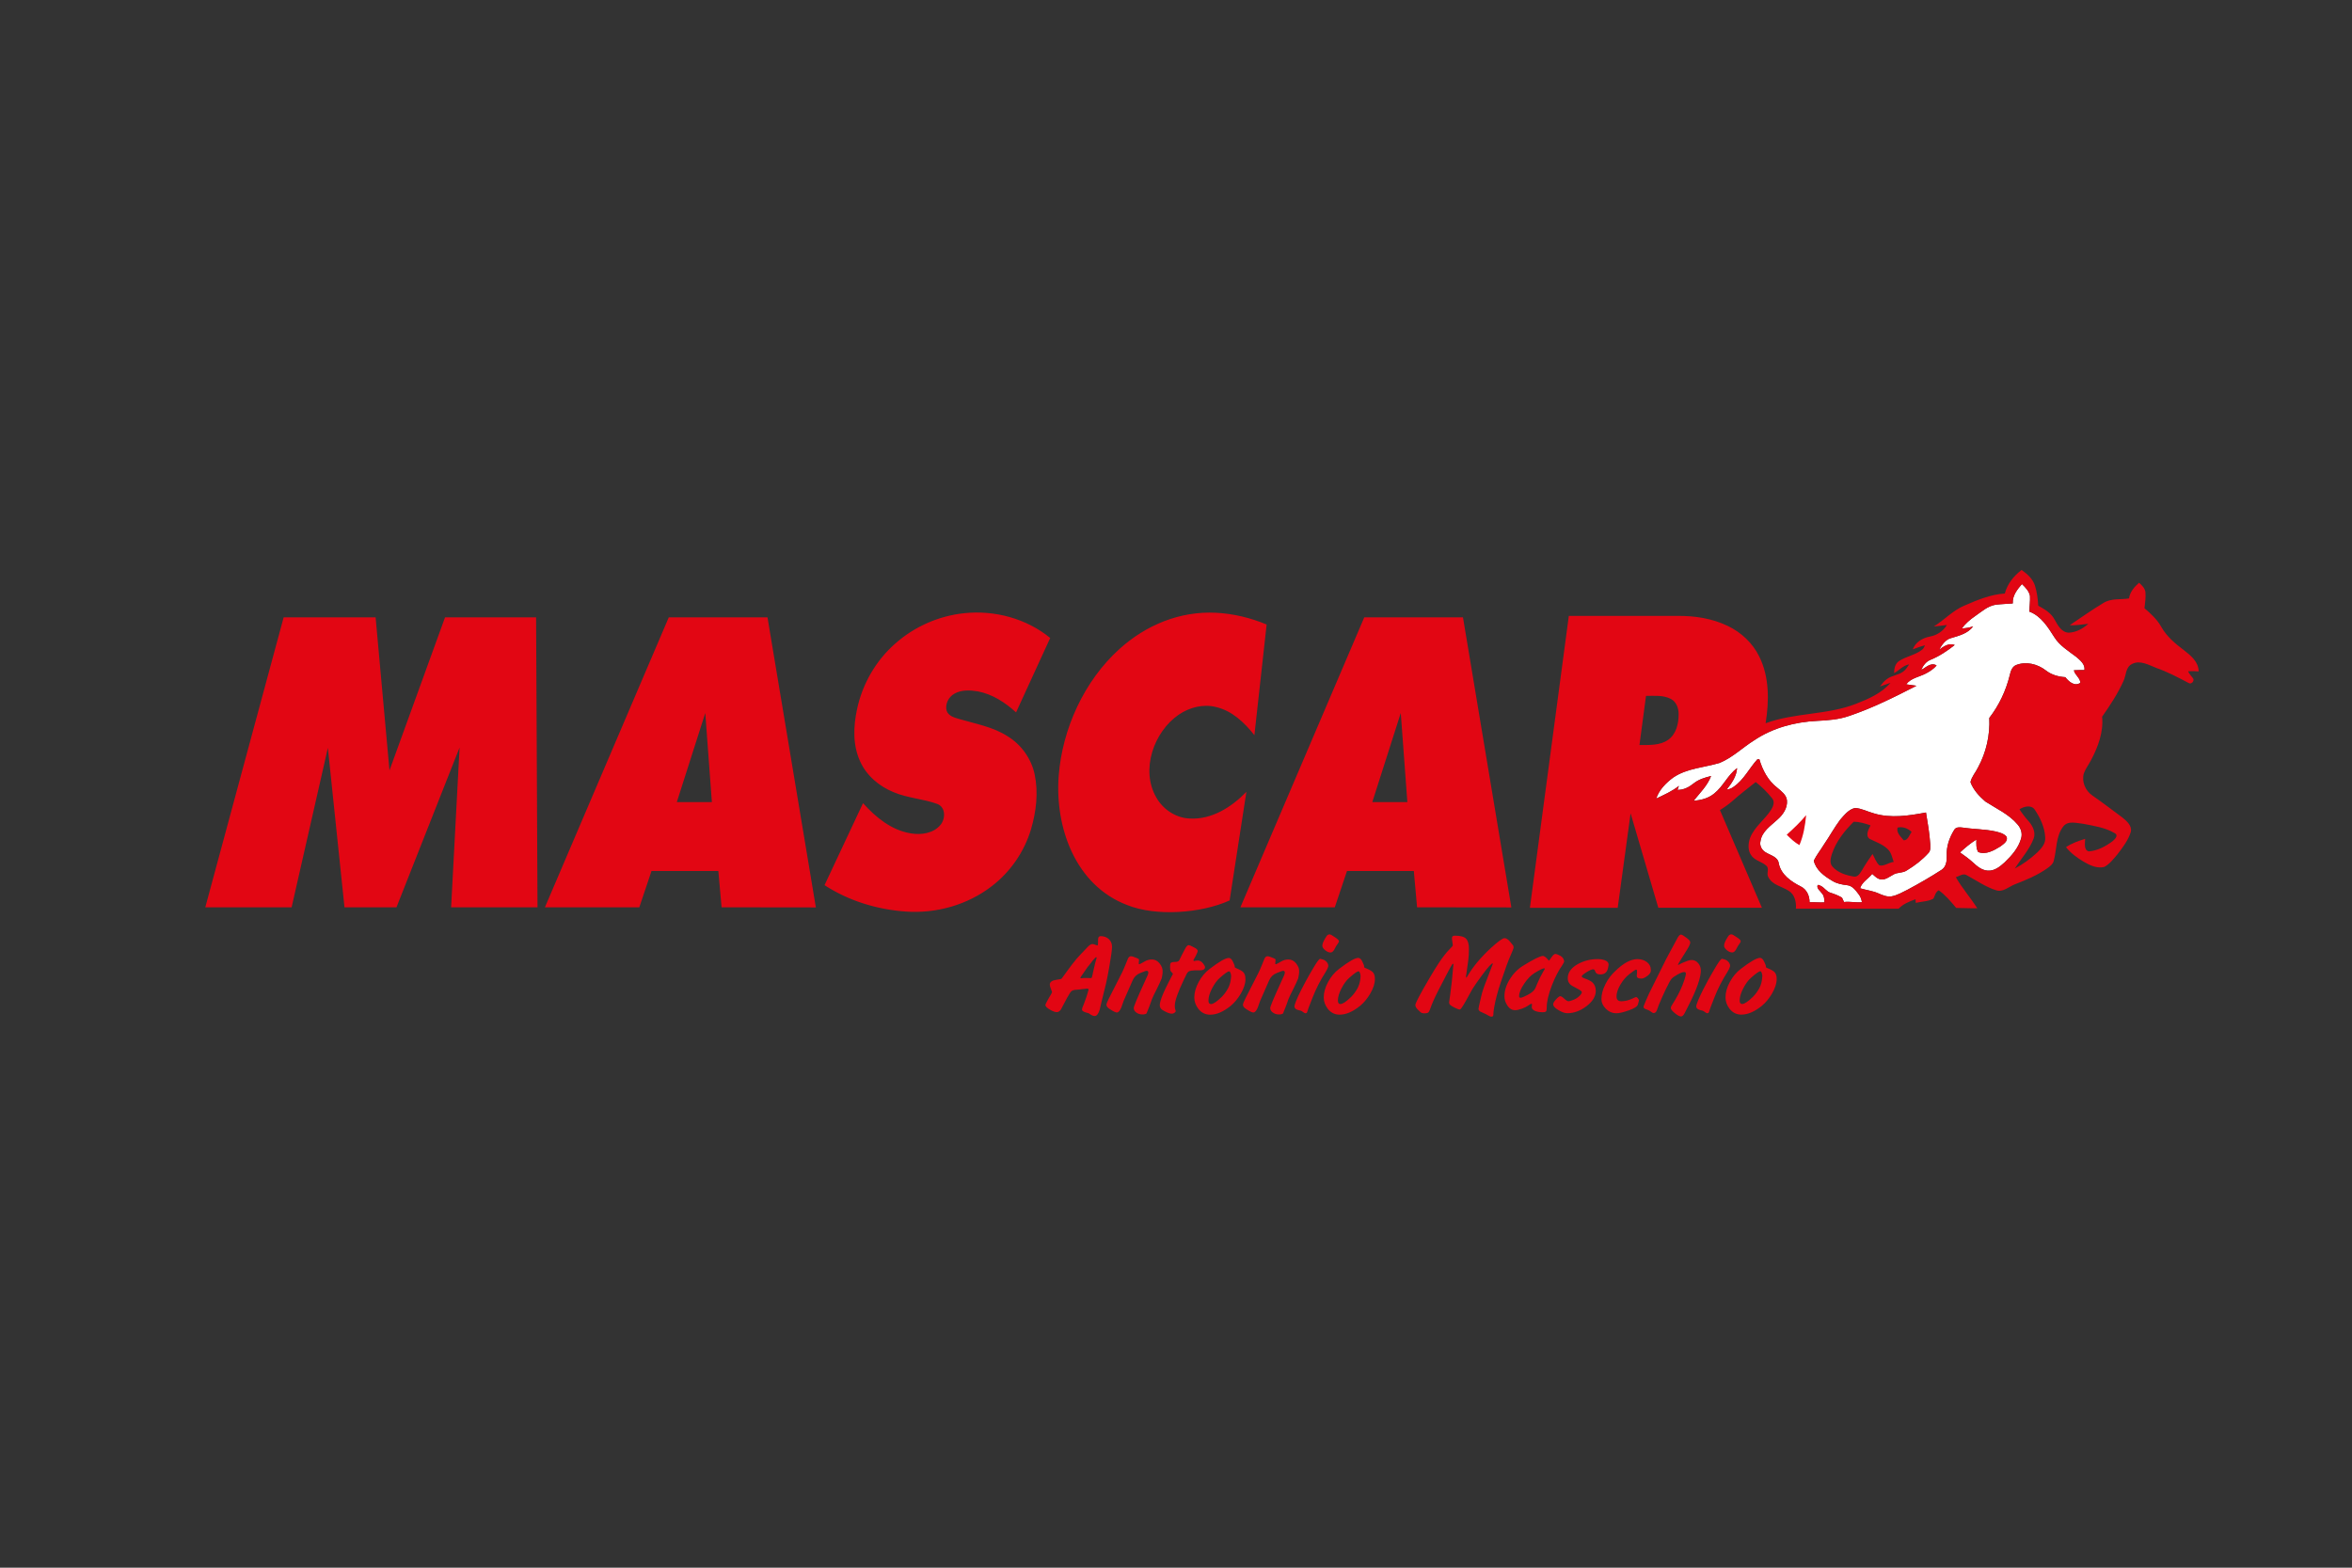 <?xml version="1.0" encoding="UTF-8"?>
<svg id="Capa_1" data-name="Capa 1" xmlns="http://www.w3.org/2000/svg" viewBox="0 0 600 400">
  <rect x="0" y="0" width="600" height="400" fill="#333333" stroke="none"/>
  <defs>
    <style>
      .cls-1 {
        fill: #e20613;
      }

      .cls-1, .cls-2 {
        fill-rule: evenodd;
        stroke-width: 0px;
      }

      .cls-2 {
        fill: #fff;
      }
    </style>
  </defs>
  <path class="cls-2" d="m513.41,153.97c-1.45.12-2.9.15-4.34.33-2.05.33-3.6,1.8-5.25,2.92-1.27.86-2.43,1.89-3.36,3.11.98-.02,1.95-.19,2.89-.51-1.36,1.84-3.63,2.39-5.7,3.01-1.43.41-2.28,1.73-2.98,2.94,1.16-.84,2.46-1.78,3.98-1.2-1.89,1.5-3.92,2.86-6.17,3.77-1.15.46-1.92,1.49-2.38,2.6,1.22-.63,2.47-2.04,3.93-1.15-.75.88-1.72,1.52-2.73,2.04-1.69.9-3.81,1.15-5.03,2.77.87.13,1.74.25,2.61.37-5.56,2.86-11.19,5.68-17.12,7.68-2.65.94-5.46,1.14-8.23,1.28-5.64.27-11.3,1.78-16.03,4.95-2.99,1.87-5.56,4.44-8.86,5.79-3.93,1.17-8.29,1.34-11.78,3.7-1.87,1.38-3.62,3.13-4.36,5.39,1.98-.97,4.05-1.84,5.79-3.25-.09.25-.28.77-.37,1.02,1.55.06,2.97-.7,4.14-1.65,1.27-1.02,2.87-1.5,4.44-1.88-.93,2.44-2.83,4.29-4.44,6.29,1.86-.1,3.77-.61,5.23-1.82,2.31-1.83,3.46-4.73,5.84-6.48-.15,2.12-1.4,3.89-2.67,5.49.65-.1,1.28-.32,1.8-.73,2.61-1.78,3.97-4.74,6.06-7.02.12,0,.37,0,.49-.01.81,2.78,2.23,5.5,4.58,7.28,1.01.88,2.31,1.77,2.46,3.22.19,1.98-1.05,3.72-2.48,4.95-1.68,1.56-3.91,2.99-4.27,5.44-.31,1.18.4,2.41,1.46,2.94,1.2.73,3.01,1.1,3.21,2.77.58,2.85,3.16,4.63,5.59,5.85,1.53.74,2.28,2.4,2.26,4.04,1.26-.05,2.52.1,3.79.03,0-.85-.08-1.75-.71-2.38-.38-.59-1.18-1.04-1.08-1.83.13-.48.56-.11.86,0,.94.44,1.47,1.49,2.51,1.76,1,.32,1.99.7,2.9,1.24.16.37.34.75.52,1.12,1.53-.19,3.05.2,4.57.05-.12-.75-.38-1.47-.86-2.06-.75-.99-1.61-2.18-2.95-2.29-1.31-.15-2.63-.4-3.76-1.11-2.01-1.18-4.16-2.73-4.71-5.14.72-1.48,1.77-2.76,2.62-4.17,1.42-2.06,2.61-4.28,4.11-6.28,1.06-1.19,2.15-2.64,3.8-2.99,1.68.09,3.19.95,4.79,1.37,4.33,1.32,8.94.6,13.3-.22.43,2.65.91,5.31,1.08,8,0,.78.16,1.7-.44,2.32-1.58,1.76-3.49,3.22-5.51,4.44-1.08.76-2.52.42-3.6,1.17-.92.49-1.83,1.24-2.93,1.15-.97-.07-1.64-.82-2.32-1.42-1,1.25-2.6,2.08-3.09,3.67,1.56.48,3.21.64,4.71,1.32,1.06.46,2.2.95,3.39.73,1.43-.28,2.71-1.04,4.01-1.68,2.96-1.58,5.87-3.26,8.68-5.08,1.19-.78,1.36-2.32,1.32-3.62-.13-2.32.68-4.6,1.89-6.55.44-.8,1.42-.7,2.18-.6,2.77.43,5.59.38,8.34.98.99.25,2.11.49,2.81,1.3.54,1.14-.77,1.93-1.53,2.52-1.66,1.02-3.69,2.21-5.68,1.43-.55-.98-.47-2.1-.45-3.18-1.51.93-2.88,2.09-4.18,3.29,1.13.8,2.27,1.61,3.3,2.55,1.05.98,2.25,1.99,3.76,2.09,1.73.14,3.16-1.04,4.36-2.14,1.78-1.7,3.5-3.67,4.17-6.09.37-1.27-.06-2.6-.92-3.56-2.2-2.61-5.39-4.02-8.2-5.84-1.58-1.34-3.07-2.98-3.8-4.94.29-1.4,1.31-2.48,1.92-3.74,2.1-3.85,3.09-8.28,2.88-12.65,2.47-3.19,4.23-6.91,5.2-10.83.24-1.01.55-2.19,1.6-2.65,2.54-1.02,5.48-.3,7.6,1.34,1.41,1.12,3.2,1.63,4.98,1.74.91,1.13,2.35,2.46,3.85,1.44-.06-1.31-1.4-1.96-1.65-3.2.89-.06,1.79-.05,2.69-.06.21-1.48-1.09-2.49-2.08-3.35-2-1.53-4.25-2.86-5.61-5.05-1.63-2.56-3.37-5.39-6.36-6.51.03-1.34.23-2.67.16-4.01-.24-1.25-1.18-2.18-2.06-3.02-1.2,1.4-2.46,2.97-2.33,4.93h0Z"/>
  <path class="cls-1" d="m511.43,151.45c.65-2.47,2.28-4.5,4.28-6.02,1.45.99,2.83,2.25,3.4,3.96.53,1.66.75,3.41.85,5.15,1.6.9,3.31,1.87,4.18,3.57.8,1.42,1.76,3.27,3.62,3.32,1.87-.08,3.59-1.03,4.97-2.26-1.58.13-3.14.46-4.73.35,2.84-1.9,5.63-3.91,8.57-5.66,1.96-1.26,4.36-.81,6.55-1.17.22-1.66,1.36-2.94,2.56-4,.72.64,1.49,1.38,1.62,2.39.13,1.37-.09,2.75-.24,4.11,1.62,1.4,3.24,2.87,4.29,4.77,1.38,2.45,3.56,4.27,5.76,5.93,1.76,1.36,3.75,2.98,3.77,5.42-.9-.07-1.79-.1-2.67-.04.24.75.88,1.26,1.3,1.9.3.7-.56,1.53-1.22,1.08-2.65-1.39-5.29-2.8-8.13-3.79-1.95-.74-4.18-2.12-6.25-1.05-1.71.8-1.5,2.9-2.21,4.37-1.46,3.22-3.41,6.2-5.45,9.09.38,3.88-1.01,7.65-2.79,11.02-.59,1.15-1.39,2.18-1.85,3.39-.65,2.12.36,4.47,2.16,5.7,2.63,1.82,5.17,3.77,7.74,5.68,1.07.89,2.44,2.08,2.05,3.64-.67,2.13-2.06,3.94-3.4,5.69-1,1.17-1.97,2.47-3.35,3.21-1.84.46-3.67-.4-5.22-1.31-1.69-1-3.32-2.18-4.55-3.73,1.48-1.01,3.18-1.6,4.88-2.12,0,1.03-.43,2.85.93,3.19,2.2-.14,4.25-1.26,6-2.54.57-.48,1.69-1.47.66-2.08-2.44-1.46-5.34-1.88-8.1-2.42-1.67-.15-3.82-.88-5.06.67-1.93,2.5-1.65,5.87-2.44,8.79-.21.85-.97,1.39-1.63,1.89-2.54,1.8-5.44,2.99-8.31,4.11-1.55.6-2.98,2.08-4.77,1.5-2.7-.85-5.04-2.52-7.51-3.85-.92-.55-1.88.27-2.75.53,1.6,2.78,3.74,5.22,5.48,7.92-1.8.03-3.59-.08-5.39-.09-1.36-1.62-2.73-3.26-4.45-4.5-.83.43-.97,1.38-1.36,2.13-1.37.75-3.01.72-4.5,1.08-.02-.23-.05-.7-.07-.93-1.55.58-3.14,1.18-4.3,2.41-8.74,0-17.48,0-26.21,0,.13-1.68-.31-3.68-1.88-4.58-1.74-1.11-4.18-1.47-5.16-3.49-.57-.9.37-2.12-.51-2.89-1.08-.99-2.67-1.24-3.64-2.38-1.15-1.31-1.05-3.28-.46-4.82,1.15-2.79,3.73-4.58,5.33-7.07.54-.85,1.01-2.09.23-2.96-1.21-1.53-2.62-2.91-4.16-4.12-1.94,1.55-3.92,3.04-5.77,4.69-1.04.93-2.18,1.73-3.36,2.47l10.71,24.92h-26.43l-7.07-24.1-3.29,24.11h-22.4s9.93-74.48,9.93-74.48h27.86c4.34-.03,8.77.66,12.7,2.57,3.42,1.63,6.34,4.37,8.01,7.78,2.62,5.25,2.54,11.37,1.63,17.04,7.46-2.74,15.7-2.07,23.12-4.98,3.17-1.25,6.46-2.67,8.73-5.32-.9.29-1.78.62-2.68.91.52-.69,1.06-1.38,1.78-1.88,1.22-.93,2.86-.98,4.11-1.88.67-.48,1.11-1.19,1.56-1.87-1.53.25-2.54,1.52-3.84,2.23,0-1.13.24-2.41,1.26-3.08,1.82-1.21,4.11-1.51,5.84-2.87.41-.26.58-.73.78-1.15-1.07.25-2.08.67-3.12,1.03.7-1.83,2.47-2.9,4.33-3.25,1.81-.32,3.42-1.38,4.38-2.96-1.11.13-2.23.29-3.34.38,2.69-1.66,4.86-4.11,7.82-5.34,3.28-1.42,6.67-2.84,10.27-3.07h0Zm1.99,2.52c-1.45.12-2.9.15-4.34.33-2.05.33-3.6,1.8-5.25,2.92-1.27.86-2.43,1.89-3.36,3.11.98-.02,1.95-.19,2.89-.51-1.36,1.84-3.63,2.39-5.7,3.01-1.43.41-2.28,1.73-2.98,2.94,1.16-.84,2.46-1.78,3.98-1.2-1.89,1.5-3.92,2.86-6.17,3.78-1.15.46-1.92,1.49-2.38,2.6,1.22-.63,2.47-2.04,3.93-1.15-.75.88-1.72,1.52-2.73,2.04-1.69.9-3.81,1.15-5.03,2.77.87.13,1.74.25,2.61.38-5.56,2.86-11.19,5.68-17.12,7.68-2.65.94-5.46,1.14-8.23,1.27-5.64.27-11.3,1.78-16.03,4.95-2.99,1.87-5.56,4.44-8.86,5.79-3.93,1.17-8.29,1.34-11.78,3.7-1.87,1.38-3.62,3.13-4.36,5.39,1.98-.97,4.05-1.84,5.79-3.25-.09.25-.28.77-.37,1.02,1.55.06,2.97-.7,4.14-1.65,1.27-1.02,2.87-1.5,4.44-1.88-.93,2.44-2.83,4.29-4.44,6.29,1.86-.1,3.77-.61,5.23-1.82,2.31-1.83,3.46-4.73,5.84-6.49-.15,2.12-1.4,3.89-2.67,5.49.65-.1,1.28-.32,1.8-.73,2.61-1.78,3.97-4.74,6.06-7.02.12,0,.37,0,.49-.01.81,2.78,2.23,5.5,4.58,7.28,1.01.88,2.31,1.77,2.46,3.22.19,1.97-1.05,3.72-2.48,4.95-1.68,1.56-3.91,2.99-4.27,5.45-.31,1.18.4,2.41,1.46,2.94,1.2.73,3.01,1.1,3.21,2.77.58,2.85,3.16,4.62,5.59,5.85,1.53.74,2.28,2.4,2.26,4.04,1.26-.05,2.52.1,3.79.03,0-.85-.08-1.75-.71-2.38-.38-.59-1.18-1.04-1.08-1.83.13-.48.56-.11.86,0,.94.44,1.47,1.49,2.51,1.76,1,.32,1.99.7,2.9,1.24.16.37.34.75.52,1.12,1.53-.19,3.05.2,4.57.05-.12-.75-.38-1.47-.86-2.06-.75-.99-1.61-2.18-2.95-2.29-1.31-.15-2.63-.4-3.76-1.11-2.01-1.18-4.16-2.73-4.71-5.14.72-1.48,1.77-2.76,2.62-4.17,1.42-2.06,2.61-4.28,4.11-6.28,1.06-1.18,2.15-2.64,3.8-2.99,1.68.09,3.19.95,4.79,1.37,4.33,1.32,8.94.6,13.3-.22.43,2.65.91,5.31,1.08,8,0,.78.16,1.7-.44,2.32-1.58,1.76-3.49,3.22-5.51,4.44-1.08.76-2.52.42-3.6,1.17-.92.49-1.83,1.24-2.93,1.15-.97-.07-1.64-.82-2.32-1.42-1,1.25-2.6,2.08-3.09,3.67,1.56.49,3.21.64,4.71,1.32,1.06.46,2.2.95,3.39.73,1.43-.28,2.71-1.04,4.01-1.68,2.96-1.58,5.87-3.26,8.68-5.08,1.19-.78,1.36-2.32,1.32-3.62-.13-2.32.68-4.6,1.89-6.55.44-.8,1.42-.7,2.18-.6,2.77.42,5.59.37,8.34.98.99.25,2.11.49,2.81,1.3.54,1.14-.77,1.93-1.53,2.52-1.66,1.02-3.69,2.21-5.68,1.43-.55-.98-.48-2.1-.45-3.18-1.52.93-2.88,2.09-4.18,3.29,1.13.8,2.27,1.61,3.3,2.55,1.05.98,2.25,1.99,3.76,2.09,1.73.14,3.16-1.04,4.36-2.14,1.78-1.7,3.5-3.67,4.17-6.09.37-1.27-.06-2.6-.92-3.56-2.2-2.61-5.39-4.02-8.2-5.84-1.58-1.34-3.07-2.98-3.8-4.94.29-1.4,1.32-2.48,1.92-3.74,2.1-3.85,3.09-8.28,2.88-12.65,2.47-3.19,4.23-6.91,5.2-10.83.24-1.01.55-2.19,1.6-2.65,2.54-1.02,5.48-.3,7.6,1.34,1.41,1.12,3.2,1.63,4.98,1.74.91,1.13,2.35,2.46,3.85,1.44-.06-1.31-1.4-1.96-1.65-3.2.89-.06,1.79-.05,2.69-.06.21-1.48-1.09-2.49-2.08-3.35-2-1.53-4.25-2.86-5.61-5.05-1.63-2.56-3.37-5.39-6.36-6.51.03-1.34.23-2.67.15-4.01-.24-1.25-1.18-2.18-2.05-3.02-1.21,1.4-2.46,2.97-2.33,4.93h0Zm-93.52,23.58l-1.67,12.54c2.47,0,5.2.16,7.32-1.32,2.07-1.47,2.69-4.16,2.67-6.56.02-1.51-.59-3.17-2-3.89-1.94-1-4.21-.76-6.32-.76h0Zm95.27,28.94c.69,1.07,1.46,2.09,2.33,3.04,1.05,1.19,1.88,2.86,1.28,4.45-1.09,2.84-3.18,5.11-4.81,7.63,2.08-1.07,3.98-2.48,5.7-4.06,1.05-1.03,2.23-2.28,2.07-3.88-.12-2.56-1.26-4.98-2.67-7.08-.88-1.32-2.77-.82-3.89-.1h0Zm-47.83,11.34c-.31,1.04-.7,2.35.11,3.27,1.35,1.57,3.48,2.24,5.47,2.56,1.02.19,1.58-.85,2.05-1.57.81-1.46,1.77-2.81,2.72-4.19.56.97.9,2.16,1.76,2.91,1.25.26,2.39-.76,3.64-.89-.41-1.12-.6-2.42-1.52-3.25-1.31-1.29-3.08-1.85-4.68-2.66-1.09-.9-.2-2.43.29-3.42-1.4-.47-2.82-.93-4.31-.91-2.33,2.32-4.46,4.99-5.52,8.14h0Zm16.74-6.67c-.38,1.32.82,2.31,1.55,3.24,1.08.07,1.47-1.39,2.03-2.14-.98-.91-2.25-1.41-3.58-1.1h0Zm-255.7-46.95c4.87-4.32,11.11-7.08,17.59-7.75,7.76-.82,15.87,1.35,21.94,6.32l-8.71,18.99c-2.76-2.52-6.03-4.66-9.75-5.36-1.98-.33-4.16-.45-5.96.58-1.51.82-2.47,2.7-1.99,4.39.48,1.32,1.96,1.72,3.17,2.07,4.19,1.24,8.64,2,12.37,4.41,3.5,2.14,6.07,5.73,6.91,9.76.97,4.61.39,9.43-.92,13.92-1.7,5.72-5.23,10.88-9.96,14.52-6.21,4.83-14.27,7.1-22.09,6.52-7.28-.53-14.5-2.73-20.64-6.73l9.82-20.92c3.23,3.6,7.25,6.9,12.15,7.7,2.64.46,5.77.03,7.58-2.12,1.34-1.54,1.4-4.55-.78-5.38-3.61-1.32-7.56-1.48-11.12-2.99-3.65-1.47-6.9-4.19-8.54-7.81-1.95-4.18-1.77-9-.81-13.41,1.37-6.42,4.8-12.38,9.74-16.71h0Zm81.83-7.86c4.43.22,8.84,1.29,12.91,3l-3.12,28.23c-2.52-3.19-5.69-6.22-9.76-7.17-3.27-.85-6.79.07-9.54,1.94-6.38,4.38-9.78,14.09-5.74,21.1,1.71,3.08,5.04,5.29,8.6,5.4,5.59.3,10.65-2.94,14.4-6.81l-4.28,27.71c-7.24,3.29-18.75,4.14-26.12,1.18-13.26-5.03-18.49-19.85-17.48-33.01.92-11.93,6.49-24.22,15.52-32.35,6.79-6.12,15.42-9.68,24.6-9.22h0Zm-237.86,1.17h23.47s3.54,39.05,3.54,39.05l14.17-39.05h23.23s.36,73.99.36,73.99h-22.04s2.16-40.78,2.16-40.78l-16.1,40.77h-13.26s-4.24-40.68-4.24-40.68l-9.25,40.68h-22.02l19.99-73.98h0Zm98.25,0h25.19s12.34,74.01,12.34,74.01l-24.05-.03-.83-9.26h-17.05s-3.11,9.26-3.11,9.26h-24.08s31.6-73.99,31.6-73.99h0Zm9.32,24.4l-7.26,22.73h8.94s-1.68-22.73-1.68-22.73h0Zm168.1-24.4h25.19s12.34,74.01,12.34,74.01l-24.05-.03-.83-9.26h-17.05s-3.11,9.26-3.11,9.26h-24.08s31.6-73.99,31.6-73.99h0Zm9.32,24.4l-7.26,22.73h8.94s-1.68-22.73-1.68-22.73h0Zm103.41,26.07c-.24,2.6-.68,5.22-1.71,7.64-1.23-.68-2.25-1.66-3.24-2.65,1.74-1.57,3.45-3.18,4.95-4.99h0Zm-177.05,33.52l-.03.21c0,.66-.22,2.28-.67,4.88-.36,2.06-.66,3.58-.9,4.56l-1.09,4.43c-.17.68-.33,1.36-.48,2.05-.34,1.07-.76,1.6-1.25,1.6-.34,0-.68-.12-1.03-.35l-.51-.35-.74-.21c-.66-.2-.99-.44-.99-.75l.1-.45.39-.96.61-1.68c.13-.36.26-.76.38-1.23l.19-.69.03-.19c-.15-.09-.27-.13-.35-.13l-.55.05-1.38.16c-.45.05-.91.1-1.38.13-.49.11-.83.33-1.03.67l-.77,1.28-1.06,2c-.36.68-.55,1.02-.55,1.04-.32.44-.66.67-1.03.67-.43,0-.97-.19-1.64-.56-.85-.48-1.28-.9-1.28-1.25,0-.18.25-.69.74-1.55l.74-1.28c.15-.27.22-.42.22-.45l-.1-.32-.32-.85c-.11-.28-.16-.54-.16-.77,0-.68.6-1.09,1.8-1.25.68-.09,1.06-.16,1.14-.21.07-.05.49-.6,1.23-1.65,1-1.4,1.89-2.56,2.66-3.47.45-.52.78-.88.99-1.09l1.86-1.95c.45-.48.83-.72,1.15-.72.19,0,.39.04.58.11l.45.16.29.08c.11,0,.16-.26.16-.77v-.67c0-.62.21-.93.64-.93.88,0,1.58.26,2.12.77.53.52.8,1.15.8,1.89h0Zm-3.94,2.83l-.13-.13c-.13.09-.21.15-.26.19l-.64.72c-.11.12-.33.42-.67.88-.17.2-.37.44-.61.75l-1.76,2.54-.1.24c.09.05.15.08.19.08l.71-.08h.58l.87.03h.26l.23-.03c.09-.05.18-.34.29-.85l.12-.61.55-2.37.38-1.33h0Zm16.83,3.76l-.03.32c-.02.28-.1.7-.22,1.25-.26.64-.66,1.52-1.22,2.64-.62,1.21-1.04,2.08-1.25,2.61-.36,1.1-.82,2.32-1.38,3.65-.19.18-.56.27-1.09.27s-1.06-.16-1.51-.48c-.45-.32-.67-.7-.67-1.15,0-.41.9-2.57,2.69-6.48l.87-1.92c.11-.27.16-.49.16-.67,0-.28-.14-.43-.42-.43-.13,0-.33.05-.61.16l-1.03.4c-.9.36-1.54.97-1.92,1.84l-2.31,5.25c-.21.57-.42,1.15-.61,1.73-.36.84-.74,1.25-1.12,1.25-.32,0-.91-.28-1.76-.83-.6-.37-.9-.75-.9-1.12,0-.27.2-.8.61-1.6l3.33-6.56c.3-.62.58-1.24.83-1.87l.67-1.65c.19-.48.46-.72.8-.72.19,0,.41.04.64.13l.96.37c.32.12.48.26.48.4l-.03.19-.03.51-.03.24c0,.11.04.18.13.21.19-.05.65-.29,1.38-.72.56-.34,1.19-.51,1.89-.51s1.34.32,1.89.96c.62.75.89,1.51.8,2.29h0Zm10.81-1.31c0,.52-.45.78-1.35.8h-1.28c-.64.02-1.1.09-1.38.21-.28.12-.51.38-.71.78l-.71,1.47c-1.52,3.17-2.28,5.37-2.28,6.61,0,.44.06.82.19,1.12l.06.27c-.09.14-.21.28-.37.4-.16.12-.38.19-.66.19-.53,0-1.3-.3-2.31-.91-.49-.28-.74-.71-.74-1.28s.29-1.53.87-2.93c.28-.68.76-1.68,1.44-3.01l1.06-2.05c-.19-.23-.38-.45-.58-.67-.11-.16-.16-.47-.16-.93,0-.6.03-.96.1-1.07.13-.23.5-.35,1.11-.35s.99-.15,1.14-.45l.71-1.44.74-1.41c.34-.66.66-.99.96-.99l.45.13.96.48c.58.29.87.58.87.88,0,.2-.18.63-.52,1.31l-.53.95-.06.16.16.13h.13c.26-.07.57-.11.93-.11.47,0,.92.28,1.35.85.28.37.42.66.42.85h0Zm10.32,3.07c0,1.08-.4,2.31-1.19,3.68-.77,1.3-1.65,2.35-2.63,3.15-1.84,1.48-3.57,2.21-5.19,2.21-1.22,0-2.22-.5-3.01-1.49-.68-.89-1.03-1.86-1.03-2.91,0-1.24.37-2.56,1.11-3.93.74-1.38,1.67-2.49,2.81-3.35,2.44-1.87,4.06-2.8,4.87-2.8.43,0,.79.34,1.09,1.01l.35.8c.04.07.06.19.06.35l.06.27c.04.05.17.12.38.21.86.34,1.44.67,1.76.99.36.37.55.92.55,1.65v.16h0Zm-3.66-.69c.02-.2-.01-.44-.1-.75-.11-.39-.25-.59-.42-.59-.3,0-1.07.54-2.31,1.63-.75.64-1.43,1.56-2.04,2.75s-.91,2.21-.91,3.07c0,.6.21.91.64.91.58,0,1.5-.61,2.76-1.84.62-.62,1.16-1.37,1.63-2.24.38-.73.62-1.57.71-2.53l.03-.4h0Zm17.35-1.07l-.03.32c-.02.28-.1.7-.22,1.25-.26.64-.66,1.52-1.22,2.64-.62,1.21-1.04,2.08-1.25,2.61-.36,1.1-.82,2.32-1.38,3.65-.19.18-.56.27-1.09.27s-1.06-.16-1.51-.48c-.45-.32-.67-.7-.67-1.15,0-.41.9-2.57,2.69-6.48l.87-1.92c.11-.27.16-.49.16-.67,0-.28-.14-.43-.42-.43-.13,0-.33.05-.61.16l-1.03.4c-.9.36-1.54.97-1.92,1.84l-2.31,5.25c-.21.57-.42,1.15-.61,1.73-.36.84-.74,1.25-1.12,1.25-.32,0-.91-.28-1.76-.83-.6-.37-.9-.75-.9-1.12,0-.27.2-.8.61-1.6l3.34-6.56c.3-.62.58-1.24.83-1.87l.67-1.65c.19-.48.46-.72.8-.72.19,0,.41.04.64.13l.96.37c.32.12.48.26.48.4l-.03.19-.03.51-.03.24c0,.11.04.18.13.21.19-.05.65-.29,1.38-.72.56-.34,1.19-.51,1.89-.51s1.34.32,1.89.96c.62.75.89,1.51.8,2.29h0Zm10.16-7.95c0,.21-.24.62-.71,1.23-.17.34-.35.68-.54,1.01-.28.43-.58.64-.9.64-.45,0-.91-.2-1.38-.59-.47-.39-.71-.77-.71-1.15,0-.53.35-1.33,1.06-2.4.21-.32.47-.48.77-.48.17,0,.35.06.55.19l.87.56c.66.43.99.76.99.99h0Zm-2.73,6.45c-.09.36-.31.83-.67,1.41-1.35,2.12-2.45,4.27-3.3,6.45l-.77,1.97c-.15.34-.34.88-.58,1.63-.06.32-.24.48-.51.48-.13,0-.33-.1-.59-.31-.27-.2-.44-.32-.53-.33l-.64-.16c-.68-.18-1.03-.48-1.03-.91,0-.53.57-1.94,1.7-4.21.86-1.67,1.62-3.09,2.31-4.27.38-.66.77-1.31,1.15-1.95.71-1.16,1.17-1.74,1.41-1.76l.61.16c.41.11.75.32,1.03.64.28.32.42.65.42.99v.16h0Zm11.9,3.25c0,1.08-.4,2.31-1.19,3.68-.77,1.3-1.65,2.35-2.63,3.15-1.84,1.48-3.57,2.21-5.19,2.21-1.22,0-2.22-.5-3.01-1.49-.68-.89-1.03-1.86-1.03-2.91,0-1.24.37-2.56,1.11-3.93.74-1.38,1.67-2.49,2.81-3.35,2.44-1.87,4.06-2.8,4.87-2.8.43,0,.79.34,1.09,1.01l.35.8c.04.07.06.19.06.35l.06.27c.04.05.17.12.39.21.86.34,1.44.67,1.76.99.36.37.55.92.55,1.65v.16h0Zm-3.66-.69c.02-.2-.01-.44-.1-.75-.11-.39-.25-.59-.42-.59-.3,0-1.07.54-2.31,1.63-.75.64-1.43,1.56-2.04,2.75-.61,1.19-.91,2.21-.91,3.07,0,.6.21.91.64.91.58,0,1.5-.61,2.76-1.84.62-.62,1.16-1.37,1.64-2.24.38-.73.62-1.57.71-2.53l.03-.4h0Zm39.05-7.47c0,.27-.27.98-.8,2.15-.53,1.16-1.35,3.39-2.44,6.68-.86,2.56-1.43,4.75-1.73,6.56-.13.78-.19,1.31-.19,1.57v.16c0,.39-.15.59-.45.59-.21,0-.4-.04-.55-.13l-.87-.48-1.03-.48c-.6-.21-.9-.51-.9-.88l.13-.77.58-2.51c.21-.98.66-2.33,1.35-4.05l1.6-4.19-.06-.11c-.3,0-1.2,1.01-2.69,3.01-1.09,1.48-1.91,2.66-2.47,3.55-.53.94-1.06,1.89-1.57,2.85-.88,1.58-1.42,2.37-1.63,2.37-.24,0-.65-.14-1.23-.43-.59-.28-.98-.52-1.19-.71s-.31-.4-.31-.65l.06-.53.19-1.31.42-3.39.42-4.51-.1-.19c-.13.11-.2.19-.23.24l-.48.8-1.06,2-1.96,3.79c-.96,1.87-1.67,3.47-2.12,4.8-.15.44-.32.73-.5.87-.18.13-.52.2-1.01.2-.34,0-.64-.09-.9-.27-.06-.04-.28-.24-.64-.61-.47-.44-.71-.85-.71-1.23,0-.5,1.2-2.78,3.59-6.85.98-1.67,1.75-2.92,2.31-3.76,1.03-1.56,1.95-2.76,2.76-3.57.41-.41.64-.66.71-.75l.19-.27-.06-.53-.13-.91-.03-.43c-.02-.43.22-.64.74-.64,1.41,0,2.36.25,2.85.76.49.51.74,1.36.74,2.57s-.06,2.2-.19,3.09l-.48,3.44c-.04.11-.06.21-.06.32v.24c0,.18.02.28.06.32l.19-.24c1.41-2.47,3.44-4.92,6.09-7.36,1.84-1.67,2.99-2.51,3.46-2.51s.96.32,1.47.96l.71.88c.09.11.13.26.13.45h0Zm12.89,3.47c0,.27-.13.59-.38.96-1.03,1.46-1.95,3.24-2.76,5.33-.88,2.28-1.31,4.17-1.31,5.68v.19c0,.37-.07.63-.21.76-.14.13-.42.2-.85.2-.62,0-1.2-.09-1.73-.27-.68-.25-1.03-.6-1.03-1.04l.03-.27.03-.45s0-.07-.03-.11l-.1-.05c-.19.05-.46.21-.82.47-.35.26-.87.52-1.56.79-.75.27-1.34.4-1.76.4-.86,0-1.55-.44-2.08-1.31-.45-.71-.67-1.46-.67-2.24,0-1.42.45-2.87,1.35-4.33.9-1.47,2.04-2.63,3.43-3.48,2.67-1.65,4.35-2.48,5.03-2.48.3,0,.66.24,1.09.72.13.14.2.22.22.24l.22.24c.08-.07.16-.15.22-.24l.51-.72c.36-.5.66-.75.9-.75.28,0,.74.17,1.38.51l.48.4c.21.28.34.57.38.85h0Zm-4.94,2.05l-.1-.16c-.36,0-1.21.41-2.53,1.23-.9.55-1.76,1.44-2.6,2.67-.88,1.28-1.32,2.36-1.32,3.23,0,.27.13.4.39.4.09,0,.31-.06.67-.19l1.09-.53c1.07-.53,1.74-1.13,2.02-1.79l.42-1.01c.47-1.12.96-2.12,1.47-2.99l.38-.64.1-.21h0Zm16.29-1.15l-.1.64c-.19,1.28-.84,1.92-1.96,1.92-.66,0-1.08-.18-1.25-.53l-.26-.56c-.06-.14-.19-.21-.38-.21-.36,0-.96.27-1.8.8-.75.48-1.12.82-1.12,1.01,0,.18.31.37.93.59.79.28,1.37.58,1.73.88.62.53.93,1.27.93,2.21,0,1.4-.79,2.71-2.36,3.91-1.57,1.2-3.21,1.8-4.92,1.8-.62,0-1.36-.26-2.21-.77-.92-.53-1.38-1.04-1.38-1.52,0-.3.25-.72.74-1.25.49-.53.84-.8,1.06-.8.24,0,.58.21,1.04.64.46.43.81.64,1.04.64.3,0,.78-.14,1.43-.41.65-.28,1.2-.67,1.65-1.19.24-.28.35-.52.35-.72,0-.21-.41-.52-1.22-.93-.96-.48-1.55-.84-1.76-1.07-.41-.41-.61-.92-.61-1.52,0-1.46.85-2.67,2.56-3.63,1.54-.85,3.23-1.28,5.07-1.28.68,0,1.27.09,1.76.27.68.25,1.03.61,1.03,1.09h0Zm10.77,1.52c0,.5-.27.95-.8,1.36-.66.5-1.2.75-1.6.75-.86,0-1.25-.27-1.19-.8l.06-.61v-.53c.02-.23-.06-.35-.26-.35-.15,0-.72.39-1.72,1.17-.85.66-1.59,1.53-2.23,2.61-.68,1.14-1.02,2.15-1.02,3.04,0,.84.41,1.25,1.22,1.25.94,0,1.91-.24,2.92-.72.47-.23.75-.35.83-.35.19,0,.4.17.61.51l.16.32-.1.37-.19.69c-.13.5-.89,1-2.28,1.49-1.39.5-2.45.75-3.17.75-1.05,0-1.95-.38-2.71-1.13-.76-.76-1.14-1.58-1.14-2.47,0-1.21.34-2.49,1.03-3.84.62-1.24,1.45-2.36,2.5-3.33,2.09-2.03,3.98-3.04,5.64-3.04.96,0,1.77.25,2.44.76.66.51.99,1.16.99,1.96v.13h0Zm12.76-.05c0,1.87-1.01,4.81-3.05,8.83l-1.03,2.03c-.32.64-.65.96-.99.96-.36,0-.89-.28-1.57-.84-.68-.56-1.03-.99-1.03-1.29,0-.2.06-.4.19-.61l.9-1.47c1-1.65,1.81-3.4,2.41-5.23.23-.73.35-1.22.35-1.47,0-.28-.15-.43-.45-.43-.36,0-.92.22-1.69.65-.77.43-1.28.8-1.54,1.11-.19.23-.4.58-.64,1.04l-.95,1.89-.89,1.95-.79,1.86-.43,1.2c-.19.52-.47.77-.83.77-.19,0-.46-.13-.8-.4-.24-.18-.45-.3-.64-.37l-.71-.27c-.3-.11-.45-.3-.45-.59l.16-.45.38-.93.87-1.97,4.39-8.85,2.82-5.23c.34-.64.65-.96.93-.96.24,0,.78.33,1.63.99.49.39.74.72.74.99,0,.36-.26.95-.77,1.79l-1.96,3.15c-.28.44-.42.68-.42.72l.13.08c.15-.04.3-.11.47-.23.16-.12.8-.39,1.91-.81.36-.12.68-.19.96-.19.71,0,1.29.29,1.76.88.41.52.61,1.08.61,1.71h0Zm10.16-7.39c0,.21-.24.62-.71,1.23-.17.34-.35.68-.55,1.01-.28.43-.58.64-.9.64-.45,0-.91-.2-1.38-.59-.47-.39-.7-.77-.7-1.15,0-.53.35-1.33,1.06-2.4.21-.32.47-.48.77-.48.17,0,.35.06.55.19l.87.56c.66.43.99.76.99.99h0Zm-2.72,6.45c-.09.36-.31.83-.67,1.41-1.35,2.12-2.45,4.27-3.3,6.45l-.77,1.97c-.15.34-.34.88-.58,1.63-.06.32-.24.48-.51.48-.13,0-.33-.1-.59-.31-.27-.2-.44-.32-.53-.33l-.64-.16c-.68-.18-1.03-.48-1.03-.91,0-.53.57-1.94,1.7-4.21.85-1.67,1.62-3.09,2.31-4.27.38-.66.77-1.31,1.15-1.95.71-1.16,1.18-1.74,1.41-1.76l.61.16c.41.11.75.32,1.03.64.28.32.42.65.42.99v.16h0Zm11.89,3.25c0,1.08-.4,2.31-1.19,3.68-.77,1.3-1.65,2.35-2.63,3.15-1.84,1.48-3.57,2.21-5.19,2.21-1.22,0-2.22-.5-3.01-1.49-.68-.89-1.03-1.86-1.03-2.91,0-1.24.37-2.56,1.11-3.93.74-1.38,1.67-2.49,2.81-3.35,2.44-1.87,4.06-2.8,4.87-2.8.43,0,.79.34,1.09,1.01l.35.8c.04.07.06.19.06.35l.06.27c.04.05.17.12.39.21.85.34,1.44.67,1.76.99.36.37.55.92.55,1.65v.16h0Zm-3.66-.69c.02-.2-.01-.44-.1-.75-.11-.39-.25-.59-.42-.59-.3,0-1.07.54-2.31,1.63-.75.64-1.43,1.56-2.04,2.75-.61,1.19-.91,2.21-.91,3.07,0,.6.21.91.64.91.58,0,1.5-.61,2.76-1.84.62-.62,1.16-1.37,1.64-2.24.38-.73.62-1.57.7-2.53l.03-.4h0Z"/>
</svg>